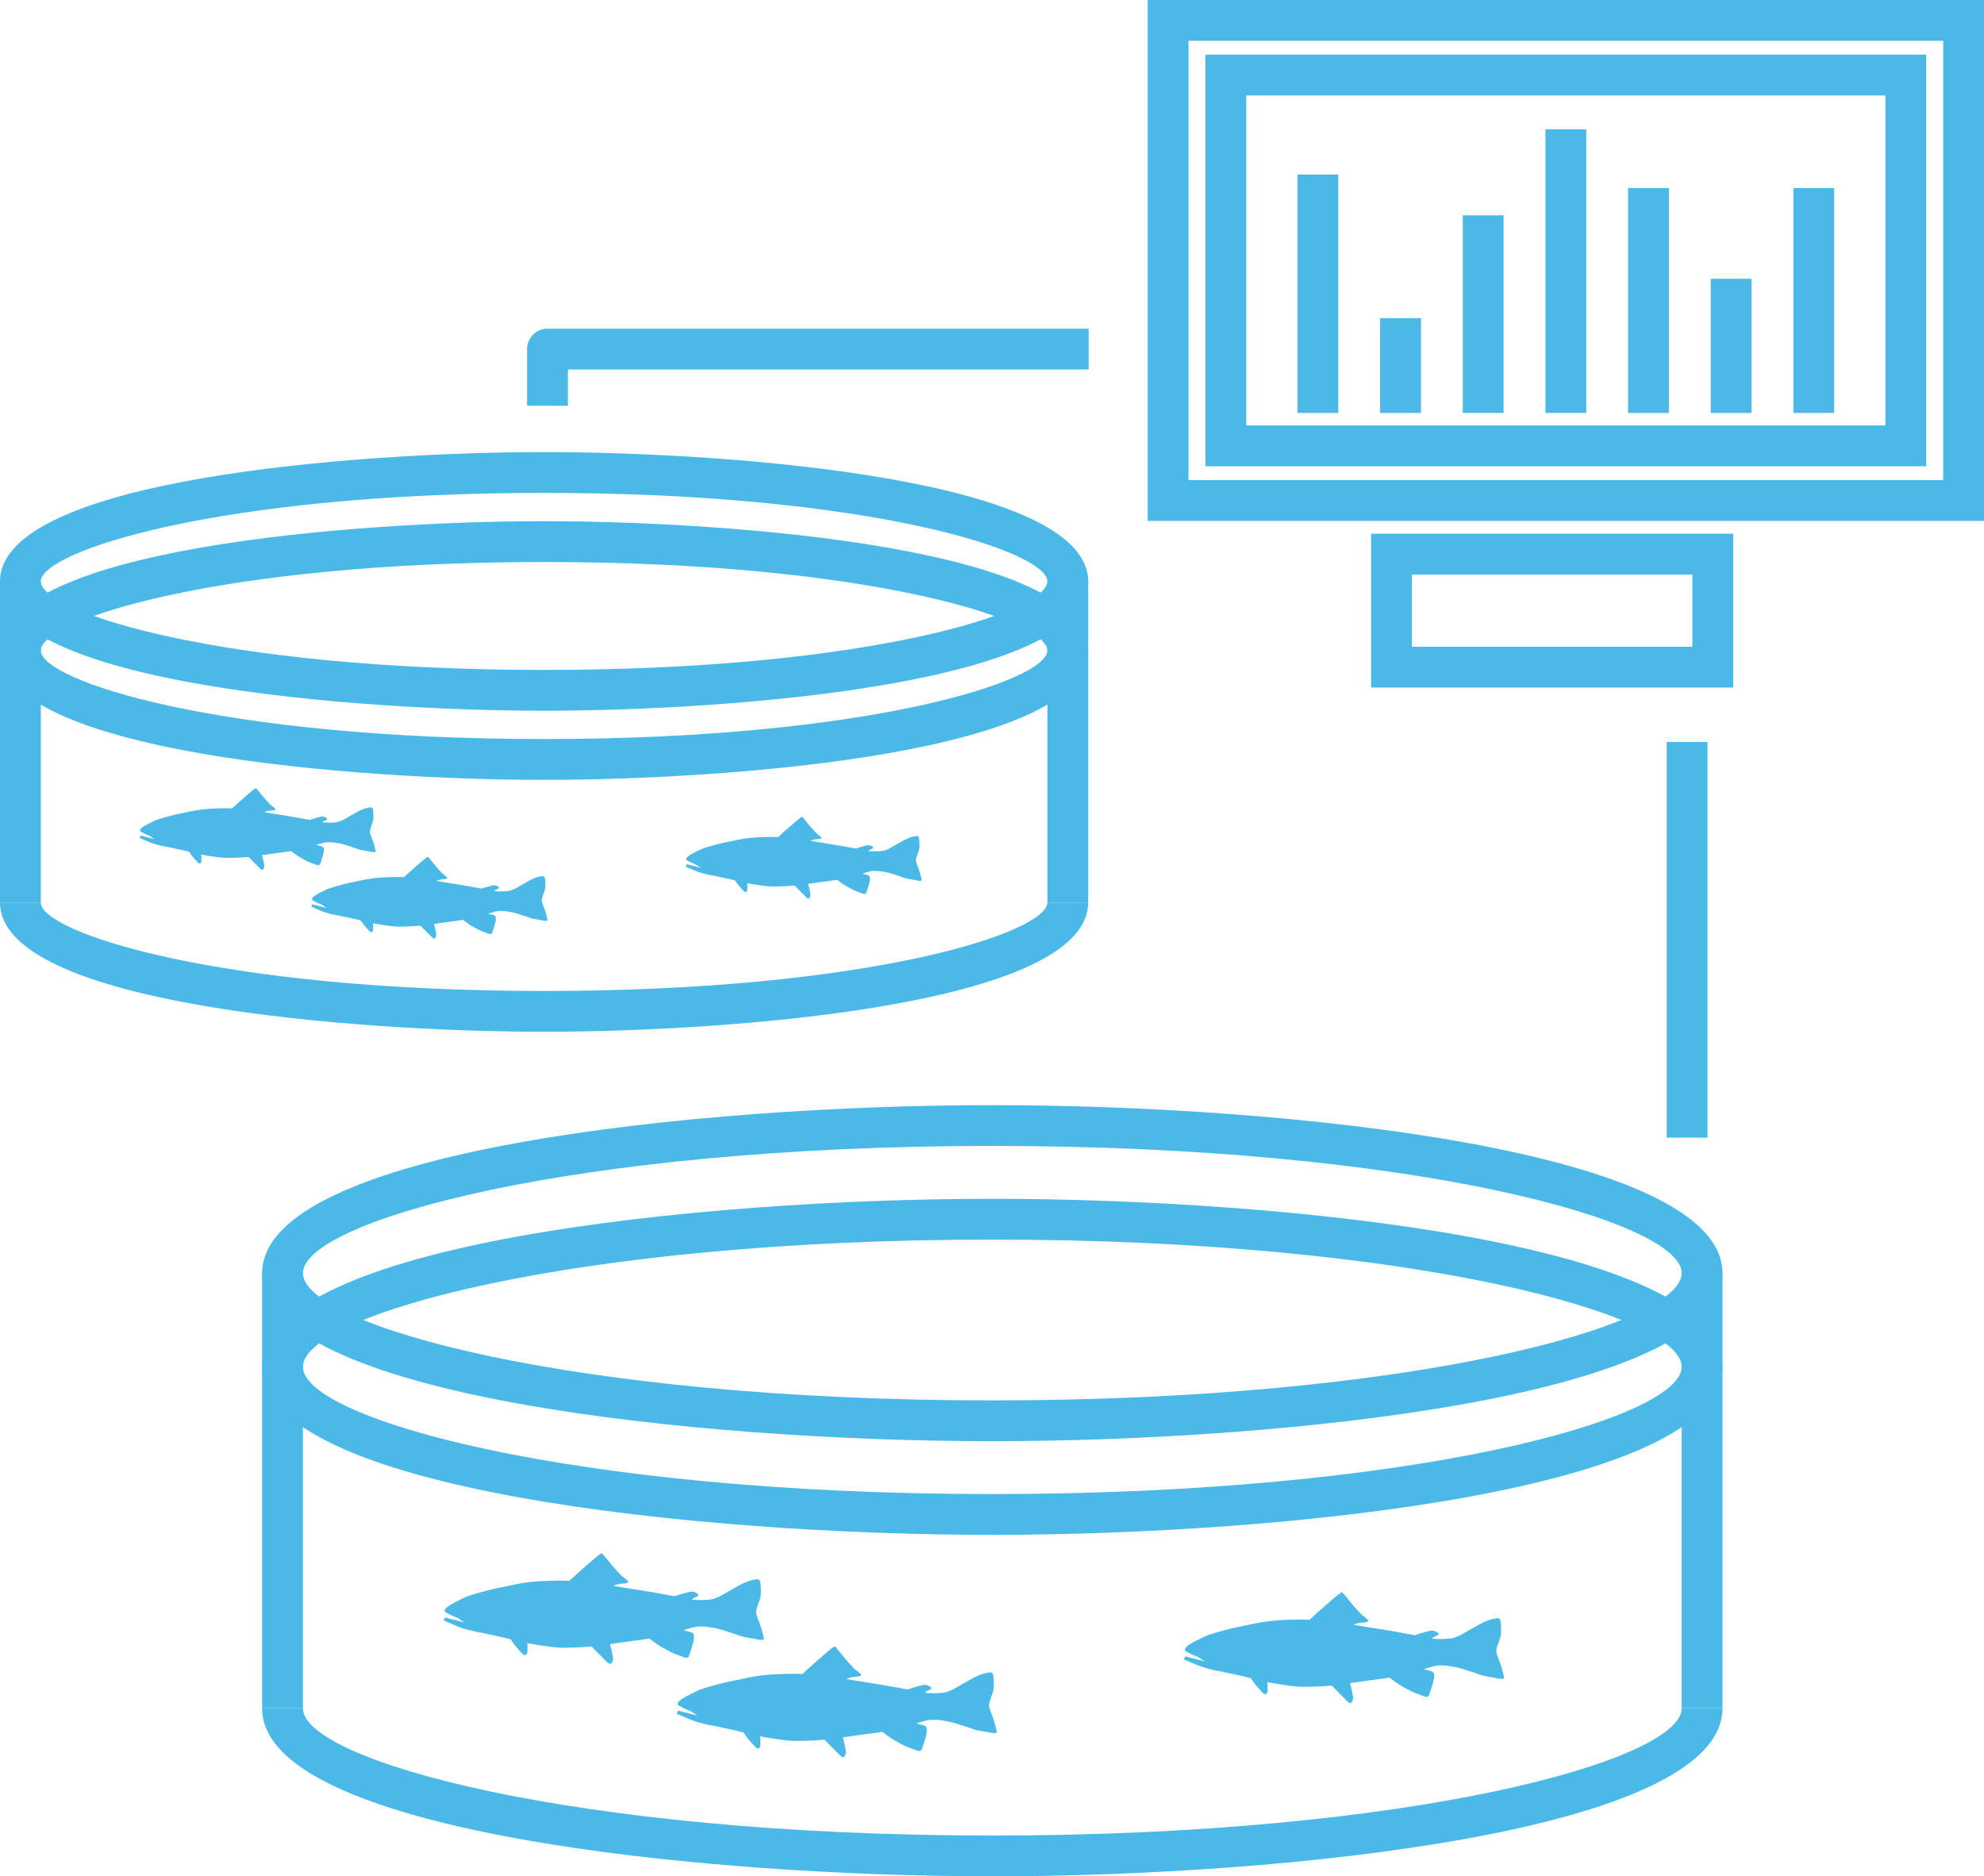 <svg id="Groupe_340" data-name="Groupe 340" xmlns="http://www.w3.org/2000/svg" xmlns:xlink="http://www.w3.org/1999/xlink" width="112.265" height="106.175" viewBox="0 0 112.265 106.175">
  <defs>
    <clipPath id="clip-path">
      <rect id="Rectangle_204" data-name="Rectangle 204" width="112.265" height="106.175" fill="#4bb9e8"/>
    </clipPath>
  </defs>
  <rect id="Rectangle_192" data-name="Rectangle 192" width="2.309" height="12.724" transform="translate(101.477 10.644)" fill="#4bb9e8"/>
  <rect id="Rectangle_193" data-name="Rectangle 193" width="2.309" height="7.593" transform="translate(96.802 15.775)" fill="#4bb9e8"/>
  <rect id="Rectangle_194" data-name="Rectangle 194" width="2.309" height="12.724" transform="translate(92.125 10.644)" fill="#4bb9e8"/>
  <rect id="Rectangle_195" data-name="Rectangle 195" width="2.309" height="16.051" transform="translate(87.449 7.316)" fill="#4bb9e8"/>
  <rect id="Rectangle_196" data-name="Rectangle 196" width="2.309" height="11.184" transform="translate(82.772 12.183)" fill="#4bb9e8"/>
  <rect id="Rectangle_197" data-name="Rectangle 197" width="2.309" height="5.361" transform="translate(78.095 18.007)" fill="#4bb9e8"/>
  <rect id="Rectangle_198" data-name="Rectangle 198" width="2.309" height="13.493" transform="translate(73.418 9.875)" fill="#4bb9e8"/>
  <g id="Groupe_312" data-name="Groupe 312">
    <g id="Groupe_311" data-name="Groupe 311" clip-path="url(#clip-path)">
      <path id="Tracé_333" data-name="Tracé 333" d="M72.661,124.7l1.12.289c-.143-.062-.318-.213-.424-.268a3.694,3.694,0,0,1-.706-.338.2.2,0,0,1,0-.137.778.778,0,0,1,.179-.179,2.754,2.754,0,0,1,.274-.169c.19-.1.579-.3.78-.379.179-.072.552-.179.737-.232.2-.058.616-.163.823-.211.178-.042.538-.109.716-.148a11.67,11.67,0,0,1,1.737-.274h.012c.306-.021.89-.042,1.247-.042h.1c.118,0,.271.008.436.015l.038-.039c.179-.18,1.468-1.314,1.568-1.377.054-.035.157-.137.225-.137h.008c.031,0,.416.486.523.621.069.086.515.586.6.66a3.578,3.578,0,0,1,.349.29.077.077,0,0,1,0,.058c-.082.1-.379.068-.5.1a2.43,2.43,0,0,0-.254.069.71.71,0,0,0-.072.039c.229.039.446.078.6.1.39.063,1.171.186,1.56.253.322.055.9.162,1.306.235a7.451,7.451,0,0,1,.907-.257.816.816,0,0,1,.274.042c.05.025.165.1.159.159s-.162.109-.222.136c-.023.012-.09.055-.162.1.076.012.148.022.2.025.079.005.185.008.3.008a3.808,3.808,0,0,0,.691-.051,2.665,2.665,0,0,0,.506-.211c.14-.075,1.134-.665,1.349-.738a2.491,2.491,0,0,1,.653-.179.319.319,0,0,1,.085.01.2.2,0,0,1,.084.085,1.1,1.1,0,0,1,.042.316,3.36,3.36,0,0,1,0,.528c-.032.22-.221.633-.253.853a.782.782,0,0,0,0,.18,4.636,4.636,0,0,0,.169.463,6.882,6.882,0,0,1,.252.864c0,.026.019.088,0,.105a.186.186,0,0,1-.13.037,3.208,3.208,0,0,1-.439-.079c-.149-.018-.445-.068-.591-.1s-.426-.144-.569-.19c-.2-.065-.613-.2-.822-.252a6.522,6.522,0,0,0-.738-.127c-.073-.006-.188-.012-.3-.012a1.752,1.752,0,0,0-.229.012,5.416,5.416,0,0,0-.716.2c.2.052.443.116.465.126a.258.258,0,0,1,.1.1.958.958,0,0,1,0,.369,7.335,7.335,0,0,1-.284.911.3.3,0,0,1-.142.058,7.812,7.812,0,0,1-.776-.291c-.185-.086-.545-.279-.717-.388-.1-.062-.506-.351-.543-.388a.316.316,0,0,1-.022-.028c-.471.077-1.172.163-1.555.216l-.7.1v0c.013.037.025.075.032.1a7.226,7.226,0,0,1,.155.718.576.576,0,0,1-.058.213c-.018.03-.063.093-.1.1H82a.173.173,0,0,1-.071-.032c-.01-.006-.018-.006-.028-.013-.025-.018-.046-.036-.065-.052l-.024-.019c-.016-.014-.141-.139-.3-.3-.178-.18-.394-.4-.571-.582-.38.032-1.054.067-1.54.067-.111,0-.212,0-.3-.005-.393-.02-1.173-.141-1.56-.211-.065-.012-.155-.031-.238-.048,0,.023,0,.045,0,.068,0,.066.005.132.007.195a1.7,1.7,0,0,1-.006.306.234.234,0,0,1-.034.048.194.194,0,0,1-.092.078h-.005a.121.121,0,0,1-.042-.015c-.005,0-.01,0-.016-.007a.612.612,0,0,1-.053-.036l0,0a6.514,6.514,0,0,1-.5-.561c-.008-.01-.028-.038-.042-.058-.042-.058-.1-.14-.168-.234l-.475-.114c-.254-.061-1.218-.263-1.286-.274a7.461,7.461,0,0,1-1.075-.274c-.239-.09-.948-.4-.949-.4l.085-.169" transform="translate(-34.284 -27.898)" fill="#4bb9e8"/>
      <path id="Tracé_334" data-name="Tracé 334" d="M89.8,117.849l1.12.289c-.143-.062-.318-.213-.424-.269a3.744,3.744,0,0,1-.706-.337.2.2,0,0,1,0-.137.793.793,0,0,1,.179-.179,2.565,2.565,0,0,1,.274-.169c.19-.1.579-.3.78-.379.179-.072.552-.179.738-.232.2-.058.615-.163.822-.211.178-.042.538-.109.716-.148a11.726,11.726,0,0,1,1.738-.274h.012c.306-.021.89-.043,1.247-.043h.1c.118,0,.271.008.437.015l.038-.04c.178-.179,1.467-1.313,1.567-1.377.055-.035.158-.136.225-.136h.008c.031,0,.416.486.524.62.068.086.514.586.6.66a3.815,3.815,0,0,1,.349.291.081.081,0,0,1,0,.059c-.082.1-.379.068-.5.1a2.429,2.429,0,0,0-.254.069c-.018.007-.048.025-.072.038l.6.1c.39.063,1.171.186,1.56.252.322.055.9.162,1.308.235a7.418,7.418,0,0,1,.906-.256.8.8,0,0,1,.275.042c.049.025.164.1.158.158s-.162.109-.221.137c-.024.012-.091.055-.162.1.076.012.147.022.2.025.079.005.185.008.3.008a3.826,3.826,0,0,0,.692-.05,2.641,2.641,0,0,0,.506-.211c.14-.076,1.135-.665,1.349-.738a2.464,2.464,0,0,1,.653-.179.323.323,0,0,1,.085.011.2.2,0,0,1,.084.084,1.111,1.111,0,0,1,.042.317,3.249,3.249,0,0,1,0,.526c-.032.22-.221.633-.252.853a.734.734,0,0,0,0,.179,4.462,4.462,0,0,0,.169.464,6.845,6.845,0,0,1,.252.864c0,.026.02.088,0,.105a.19.19,0,0,1-.13.038,3.32,3.32,0,0,1-.439-.08c-.149-.018-.445-.069-.59-.105s-.426-.144-.569-.189c-.2-.065-.613-.2-.822-.253a6.878,6.878,0,0,0-.738-.127c-.074-.005-.189-.011-.3-.011a1.89,1.89,0,0,0-.227.011,5.663,5.663,0,0,0-.716.2c.205.052.443.117.465.127a.261.261,0,0,1,.1.1.973.973,0,0,1,0,.369,7.377,7.377,0,0,1-.285.911.3.3,0,0,1-.142.058,7.744,7.744,0,0,1-.776-.291c-.185-.086-.545-.279-.717-.388-.1-.062-.506-.351-.543-.389l-.022-.028c-.47.077-1.171.164-1.554.217l-.7.1c.013.037.025.075.032.1a7.012,7.012,0,0,1,.155.718.508.508,0,0,1-.032.144.456.456,0,0,1-.026.069.4.4,0,0,1-.042.058.109.109,0,0,1-.055.039h-.007a.172.172,0,0,1-.071-.032c-.009-.006-.017-.005-.027-.012-.035-.025-.068-.055-.089-.072s-.315-.316-.6-.6l-.269-.276c-.381.032-1.055.068-1.541.068-.111,0-.212,0-.3-.006-.393-.02-1.173-.141-1.56-.211-.065-.012-.155-.032-.238-.048a3.912,3.912,0,0,1,0,.569.3.3,0,0,1-.053.075.179.179,0,0,1-.033.022c-.014.011-.028.026-.04.028h-.005a.109.109,0,0,1-.04-.015c-.006,0-.011,0-.018-.007s-.031-.021-.043-.029l-.01-.008a.994.994,0,0,1-.1-.1c-.139-.149-.359-.4-.4-.461-.028-.036-.106-.145-.187-.259l-.023-.032-.475-.114c-.253-.061-1.218-.263-1.286-.274a7.589,7.589,0,0,1-1.075-.274c-.238-.091-.948-.4-.949-.4l.085-.169" transform="translate(-64.609 -26.319)" fill="#4bb9e8"/>
      <path id="Tracé_335" data-name="Tracé 335" d="M35.376,120.706,36.5,121c-.143-.062-.318-.213-.424-.269a3.7,3.7,0,0,1-.706-.337.2.2,0,0,1,0-.137.778.778,0,0,1,.179-.179,2.568,2.568,0,0,1,.274-.169c.19-.1.579-.3.78-.379.179-.072.552-.179.738-.232.2-.058.615-.163.822-.211.178-.042.538-.109.716-.148a11.7,11.7,0,0,1,1.737-.274h.013c.3-.021.889-.043,1.247-.043h.1c.118,0,.271.008.437.015l.038-.04c.178-.18,1.467-1.313,1.567-1.377.055-.035.158-.136.225-.136h.008c.031,0,.416.486.524.621.068.087.514.586.6.66a3.813,3.813,0,0,1,.349.291.085.085,0,0,1,0,.058c-.082.1-.379.068-.5.1a2.562,2.562,0,0,0-.253.068c-.019.008-.048.026-.072.039l.6.1c.39.063,1.171.185,1.56.252.322.055.9.162,1.307.236a7.385,7.385,0,0,1,.907-.256.8.8,0,0,1,.275.042c.049.025.165.1.158.158s-.162.109-.222.137c-.023.011-.09.055-.161.1.076.012.147.022.2.025.079.005.185.008.3.008a3.825,3.825,0,0,0,.692-.05,2.69,2.69,0,0,0,.506-.211c.14-.076,1.135-.665,1.349-.738a2.469,2.469,0,0,1,.653-.179.289.289,0,0,1,.085.011.2.2,0,0,1,.084.084,1.109,1.109,0,0,1,.042.316,3.261,3.261,0,0,1,0,.527c-.032.22-.221.633-.252.853a.736.736,0,0,0,0,.179,4.465,4.465,0,0,0,.169.464,6.845,6.845,0,0,1,.252.864c0,.026.02.088,0,.105a.19.19,0,0,1-.13.037,3.327,3.327,0,0,1-.439-.079c-.149-.018-.446-.068-.59-.105s-.426-.144-.569-.189c-.2-.066-.613-.2-.822-.253a6.486,6.486,0,0,0-.738-.126c-.073-.007-.188-.012-.3-.012a1.758,1.758,0,0,0-.229.012,5.522,5.522,0,0,0-.716.2c.205.052.443.117.465.127a.255.255,0,0,1,.1.1.969.969,0,0,1,0,.368,7.347,7.347,0,0,1-.285.912A.3.3,0,0,1,49,123a7.625,7.625,0,0,1-.776-.291c-.185-.086-.545-.279-.717-.389-.1-.061-.506-.35-.543-.388l-.022-.028c-.47.077-1.171.164-1.554.217-.178.025-.433.063-.7.1.013.037.025.075.032.1s.042.162.072.292l.022.1c.026.119.046.221.054.281,0,.015.008.041.008.048a.525.525,0,0,1-.035.154.429.429,0,0,1-.023.06c-.017.029-.063.092-.1.1H44.72a.17.17,0,0,1-.069-.032.2.2,0,0,1-.029-.014c-.028-.02-.052-.041-.073-.058l-.016-.013c-.02-.016-.187-.185-.389-.39l-.007-.007-.473-.483c-.38.032-1.054.068-1.54.068-.111,0-.212,0-.3-.006-.393-.02-1.173-.141-1.56-.211-.066-.012-.155-.032-.238-.048,0,.032,0,.059,0,.092,0,.111.008.222.008.31v0a.756.756,0,0,1-.008.162.3.3,0,0,1-.032.047c-.028.037-.063.075-.094.079H39.9a.122.122,0,0,1-.042-.016l-.015-.006c-.018-.011-.034-.022-.047-.032l-.007,0a1.1,1.1,0,0,1-.1-.1l0,0c-.139-.149-.359-.406-.4-.461l-.07-.1-.14-.2-.475-.114c-.253-.061-1.218-.263-1.286-.274a7.489,7.489,0,0,1-1.075-.275c-.238-.089-.948-.4-.948-.4l.084-.169" transform="translate(31.695 -26.977)" fill="#4bb9e8"/>
      <path id="Tracé_336" data-name="Tracé 336" d="M60.546,100.277c16.608,0,41.317-2.533,41.317-9.508s-24.709-9.508-41.317-9.508-41.317,2.532-41.317,9.508,24.709,9.508,41.317,9.508m0-16.708c23.812,0,39.009,4.264,39.009,7.2s-15.2,7.2-39.009,7.2-39.009-4.264-39.009-7.2,15.2-7.2,39.009-7.2" transform="translate(-4.396 -18.724)" fill="#4bb9e8"/>
      <path id="Tracé_337" data-name="Tracé 337" d="M60.546,107.163c16.608,0,41.317-2.533,41.317-9.508s-24.709-9.508-41.317-9.508-41.317,2.532-41.317,9.508,24.709,9.508,41.317,9.508m0-16.708c23.812,0,39.009,4.264,39.009,7.2s-15.2,7.2-39.009,7.2-39.009-4.264-39.009-7.2,15.2-7.2,39.009-7.2" transform="translate(-4.396 -20.31)" fill="#4bb9e8"/>
      <rect id="Rectangle_199" data-name="Rectangle 199" width="2.309" height="24.621" transform="translate(95.158 72.046)" fill="#4bb9e8"/>
      <rect id="Rectangle_200" data-name="Rectangle 200" width="2.309" height="24.621" transform="translate(14.832 72.046)" fill="#4bb9e8"/>
      <path id="Tracé_338" data-name="Tracé 338" d="M60.546,135.117c16.608,0,41.317-2.533,41.317-9.508H99.554c0,2.935-15.2,7.2-39.009,7.2s-39.009-4.264-39.009-7.2H19.228c0,6.976,24.709,9.508,41.317,9.508" transform="translate(-4.396 -28.942)" fill="#4bb9e8"/>
      <path id="Tracé_339" data-name="Tracé 339" d="M106.51,65.9c-.1-.045-.234-.158-.312-.2a2.751,2.751,0,0,1-.522-.249.151.151,0,0,1,0-.1.544.544,0,0,1,.133-.132,1.807,1.807,0,0,1,.2-.125c.14-.077.426-.221.575-.28.133-.052.408-.132.545-.171s.454-.12.606-.155c.132-.031.4-.081.529-.109a8.676,8.676,0,0,1,1.282-.2h.009c.225-.015.658-.032.922-.032h.073c.088,0,.2.006.322.012a.383.383,0,0,0,.027-.029c.132-.133,1.084-.969,1.157-1.016.039-.025.115-.1.165-.1h.006c.022,0,.306.359.386.459.051.064.379.433.443.486a2.5,2.5,0,0,1,.258.215c0,.01.008.035,0,.042-.059.073-.279.05-.371.072a1.878,1.878,0,0,0-.188.052.537.537,0,0,0-.053.028c.169.029.329.058.445.076.287.047.863.138,1.15.187.239.04.666.119.965.174a5.428,5.428,0,0,1,.669-.189.593.593,0,0,1,.2.031c.036.018.121.075.117.117s-.12.08-.164.1c-.017.008-.067.04-.12.074.057.009.11.016.152.019.058,0,.134.006.218.006a2.834,2.834,0,0,0,.513-.037,1.993,1.993,0,0,0,.373-.155c.1-.056.837-.49,1-.545a1.824,1.824,0,0,1,.482-.132.236.236,0,0,1,.063.008.142.142,0,0,1,.062.062.861.861,0,0,1,.032.233,2.62,2.62,0,0,1,0,.389c-.025.162-.164.467-.188.63a.692.692,0,0,0,0,.132,3.51,3.51,0,0,0,.125.342,5.062,5.062,0,0,1,.186.637c0,.019.015.065,0,.078a.145.145,0,0,1-.1.027,2.557,2.557,0,0,1-.323-.059c-.11-.014-.329-.05-.436-.078s-.314-.106-.419-.14c-.151-.048-.452-.15-.607-.186a4.961,4.961,0,0,0-.544-.094c-.055,0-.139-.008-.219-.008a1.494,1.494,0,0,0-.169.008,4.1,4.1,0,0,0-.53.149c.153.039.329.086.345.094a.2.2,0,0,1,.071.072.7.7,0,0,1,0,.272,5.43,5.43,0,0,1-.209.673.223.223,0,0,1-.105.043,5.662,5.662,0,0,1-.573-.215,5.928,5.928,0,0,1-.529-.286c-.072-.045-.373-.259-.4-.286l-.015-.021c-.348.057-.864.121-1.148.16l-.513.075c.01.028.019.056.025.075a5.043,5.043,0,0,1,.114.529.268.268,0,0,1-.005.037.38.38,0,0,1-.038.12.2.2,0,0,1-.031.042.074.074,0,0,1-.04.029h0a.129.129,0,0,1-.052-.023c-.007,0-.013,0-.022-.01-.025-.018-.049-.04-.065-.053s-.139-.138-.289-.29c-.051-.051-.1-.1-.155-.158l-.2-.2c-.281.023-.78.05-1.137.05-.082,0-.156,0-.219,0-.29-.015-.866-.1-1.151-.155-.049-.008-.114-.023-.176-.036a2.806,2.806,0,0,1,0,.42c-.014.031-.061.088-.093.093h0a.1.1,0,0,1-.034-.013l-.008,0c-.015-.009-.03-.021-.04-.027a.741.741,0,0,1-.063-.062c-.1-.106-.276-.309-.309-.353s-.089-.122-.155-.215l-.35-.084c-.189-.045-.9-.193-.949-.2a5.6,5.6,0,0,1-.793-.2c-.176-.066-.7-.294-.7-.3l.063-.125Z" transform="translate(-88.009 -14.52)" fill="#4bb9e8"/>
      <path id="Tracé_340" data-name="Tracé 340" d="M118.328,60.631l.827.214c-.105-.045-.235-.158-.313-.2a2.7,2.7,0,0,1-.521-.249.149.149,0,0,1,0-.1.566.566,0,0,1,.132-.132,1.87,1.87,0,0,1,.2-.125c.141-.077.427-.221.576-.28.132-.052.407-.132.545-.171s.453-.12.606-.155c.132-.031.4-.081.529-.109a8.6,8.6,0,0,1,1.281-.2h.009c.226-.015.659-.032.922-.032h.074c.087,0,.2.005.322.011l.028-.028c.132-.133,1.083-.969,1.156-1.016.041-.026.117-.1.166-.1h.006c.022,0,.307.359.386.459.052.063.38.433.444.486a2.663,2.663,0,0,1,.258.215c0,.009.007.035,0,.042-.061.073-.28.05-.372.072-.047.012-.142.034-.187.052a.41.41,0,0,0-.053.028l.444.076c.288.047.864.137,1.151.186.237.041.666.12.964.174a5.436,5.436,0,0,1,.67-.189.619.619,0,0,1,.2.032c.036.018.122.075.116.116s-.119.081-.163.1c-.017.008-.066.04-.119.074.056.009.109.016.151.019.058,0,.134.006.218.006a2.819,2.819,0,0,0,.513-.037,2.009,2.009,0,0,0,.374-.155c.1-.056.837-.491,1-.545a1.807,1.807,0,0,1,.482-.132.258.258,0,0,1,.062.007.149.149,0,0,1,.062.063.832.832,0,0,1,.032.232,2.53,2.53,0,0,1,0,.389c-.024.162-.163.467-.187.629a.591.591,0,0,0,0,.133,3.5,3.5,0,0,0,.125.342,5.059,5.059,0,0,1,.186.637c0,.019.015.065,0,.078a.139.139,0,0,1-.1.028,2.525,2.525,0,0,1-.324-.058c-.11-.014-.329-.051-.436-.078s-.315-.106-.42-.14c-.151-.048-.453-.15-.606-.187a5.037,5.037,0,0,0-.545-.093c-.054,0-.139-.008-.219-.008a1.492,1.492,0,0,0-.169.008,4.063,4.063,0,0,0-.529.149c.152.039.328.086.343.093a.19.19,0,0,1,.072.072.7.7,0,0,1,0,.272,5.47,5.47,0,0,1-.209.673.222.222,0,0,1-.105.042,5.6,5.6,0,0,1-.573-.215c-.136-.063-.4-.205-.529-.286-.072-.045-.374-.259-.4-.286,0,0-.011-.014-.016-.021-.347.057-.865.121-1.147.16l-.513.075c.01.028.018.056.024.074a5.343,5.343,0,0,1,.115.529.383.383,0,0,1-.024.107.334.334,0,0,1-.019.051.271.271,0,0,1-.031.042.081.081,0,0,1-.041.029h0a.125.125,0,0,1-.052-.024c-.008,0-.013,0-.021-.009-.025-.018-.05-.04-.065-.053l0,0c-.018-.015-.141-.139-.289-.29l-.349-.356c-.281.023-.781.05-1.14.05-.08,0-.154,0-.215,0-.29-.015-.866-.1-1.151-.155l-.175-.036c0,.063.005.129.007.189a1.292,1.292,0,0,1,0,.232c-.013.031-.061.088-.093.093h0a.087.087,0,0,1-.033-.013l-.009,0-.024-.016-.016-.011a4.874,4.874,0,0,1-.357-.4.222.222,0,0,1-.015-.018c-.022-.03-.089-.123-.155-.215l-.351-.084c-.187-.045-.9-.194-.949-.2a5.592,5.592,0,0,1-.793-.2c-.176-.067-.7-.294-.7-.3l.062-.125" transform="translate(-110.384 -13.354)" fill="#4bb9e8"/>
      <path id="Tracé_341" data-name="Tracé 341" d="M78.174,62.739l.827.214c-.106-.045-.235-.158-.313-.2a2.7,2.7,0,0,1-.521-.249.147.147,0,0,1,0-.1.555.555,0,0,1,.132-.132,1.869,1.869,0,0,1,.2-.125c.14-.077.427-.221.576-.28.132-.052.407-.132.544-.171s.454-.121.607-.155c.132-.031.4-.081.529-.109a8.579,8.579,0,0,1,1.281-.2h.01c.225-.015.658-.032.921-.032h.074c.087,0,.2.005.322.011l.028-.028c.132-.133,1.083-.969,1.156-1.016.041-.026.117-.1.166-.1h.006c.022,0,.306.359.386.459.051.063.379.433.443.486a2.57,2.57,0,0,1,.258.215.062.062,0,0,1,0,.042c-.061.073-.28.05-.372.072a1.771,1.771,0,0,0-.187.052.413.413,0,0,0-.053.028l.444.076c.288.047.864.138,1.151.187.237.04.665.119.964.174a5.417,5.417,0,0,1,.67-.19.6.6,0,0,1,.2.032c.036.018.121.075.116.116s-.119.081-.163.1c-.017.008-.066.039-.119.074.056.009.108.016.15.019.059,0,.137.006.222.006a2.855,2.855,0,0,0,.509-.037,1.982,1.982,0,0,0,.373-.155c.1-.056.837-.491,1-.545a1.807,1.807,0,0,1,.482-.132.223.223,0,0,1,.062.008.146.146,0,0,1,.062.062.841.841,0,0,1,.032.233,2.529,2.529,0,0,1,0,.389c-.024.162-.163.467-.187.63a.586.586,0,0,0,0,.132,3.323,3.323,0,0,0,.125.342,5.19,5.19,0,0,1,.186.637c0,.019.015.065,0,.078a.139.139,0,0,1-.1.028,2.509,2.509,0,0,1-.323-.058c-.11-.014-.329-.05-.436-.078s-.315-.106-.42-.14c-.152-.048-.453-.15-.606-.187a5.23,5.23,0,0,0-.545-.093c-.054,0-.139-.008-.219-.008a1.483,1.483,0,0,0-.169.008,4.06,4.06,0,0,0-.529.149c.152.038.328.086.343.093a.19.19,0,0,1,.072.072.7.7,0,0,1,0,.272,5.47,5.47,0,0,1-.209.673.222.222,0,0,1-.105.042,5.68,5.68,0,0,1-.572-.214,5.953,5.953,0,0,1-.529-.287c-.072-.045-.374-.259-.4-.286,0,0-.011-.014-.016-.021-.348.057-.865.121-1.147.16l-.513.075c.01.028.018.055.024.074a5.346,5.346,0,0,1,.115.529.239.239,0,0,1-.005.029.4.4,0,0,1-.038.129c-.013.022-.046.068-.072.072h-.005a.136.136,0,0,1-.054-.025A.184.184,0,0,1,85,64.656c-.026-.018-.051-.04-.066-.053s-.395-.4-.64-.65c-.282.024-.781.051-1.14.051-.081,0-.154,0-.216,0-.289-.015-.865-.1-1.151-.155l-.175-.036a3.006,3.006,0,0,1,0,.42.207.207,0,0,1-.028.04.131.131,0,0,1-.065.053h0a.1.1,0,0,1-.034-.013l-.008,0a.4.4,0,0,1-.035-.025l0,0a4.351,4.351,0,0,1-.335-.369c-.013-.016-.032-.038-.037-.045-.022-.029-.089-.123-.155-.215l-.35-.084c-.187-.045-.9-.194-.949-.2a5.39,5.39,0,0,1-.793-.2c-.176-.065-.7-.293-.7-.295l.062-.125" transform="translate(-39.328 -13.84)" fill="#4bb9e8"/>
      <path id="Tracé_342" data-name="Tracé 342" d="M96.653,47.879c10.649,0,30.788-1.529,30.788-7.318S107.3,33.243,96.653,33.243s-30.787,1.529-30.787,7.318S86,47.879,96.653,47.879m0-12.327c18.427,0,28.479,3.309,28.479,5.009S115.08,45.57,96.653,45.57s-28.479-3.309-28.479-5.009,10.052-5.009,28.479-5.009" transform="translate(-65.866 -7.66)" fill="#4bb9e8"/>
      <path id="Tracé_343" data-name="Tracé 343" d="M96.653,52.96c10.649,0,30.788-1.53,30.788-7.319S107.3,38.323,96.653,38.323s-30.787,1.529-30.787,7.318S86,52.96,96.653,52.96m0-12.328c18.427,0,28.479,3.309,28.479,5.009s-10.052,5.01-28.479,5.01-28.479-3.309-28.479-5.01,10.052-5.009,28.479-5.009" transform="translate(-65.866 -8.83)" fill="#4bb9e8"/>
      <rect id="Rectangle_201" data-name="Rectangle 201" width="2.309" height="18.166" transform="translate(59.267 32.901)" fill="#4bb9e8"/>
      <rect id="Rectangle_202" data-name="Rectangle 202" width="2.309" height="18.166" transform="translate(0 32.901)" fill="#4bb9e8"/>
      <path id="Tracé_344" data-name="Tracé 344" d="M96.653,73.675c10.649,0,30.788-1.529,30.788-7.318h-2.309c0,1.7-10.052,5.009-28.479,5.009s-28.479-3.309-28.479-5.009H65.866c0,5.789,20.139,7.318,30.787,7.318" transform="translate(-65.866 -15.29)" fill="#4bb9e8"/>
      <path id="Tracé_345" data-name="Tracé 345" d="M4.249,27.312H45.032V4.017H4.249ZM42.724,25H6.558V6.326H42.724Z" transform="translate(63.962 -0.926)" fill="#4bb9e8"/>
      <path id="Tracé_346" data-name="Tracé 346" d="M0,29.477H47.323V0H0Zm45.015-2.309H2.309V2.309H45.015Z" transform="translate(64.941)" fill="#4bb9e8"/>
      <path id="Tracé_347" data-name="Tracé 347" d="M18.441,47.949H38.93V39.243H18.441Zm18.18-2.309H20.75V41.553H36.621Z" transform="translate(59.143 -9.042)" fill="#4bb9e8"/>
      <rect id="Rectangle_203" data-name="Rectangle 203" width="2.309" height="22.391" transform="translate(94.31 41.985)" fill="#4bb9e8"/>
      <path id="Tracé_348" data-name="Tracé 348" d="M65.831,28.528H68.14V26.477H97.607V24.168H66.985a1.155,1.155,0,0,0-1.154,1.154Z" transform="translate(-36.005 -5.569)" fill="#4bb9e8"/>
    </g>
  </g>
</svg>
